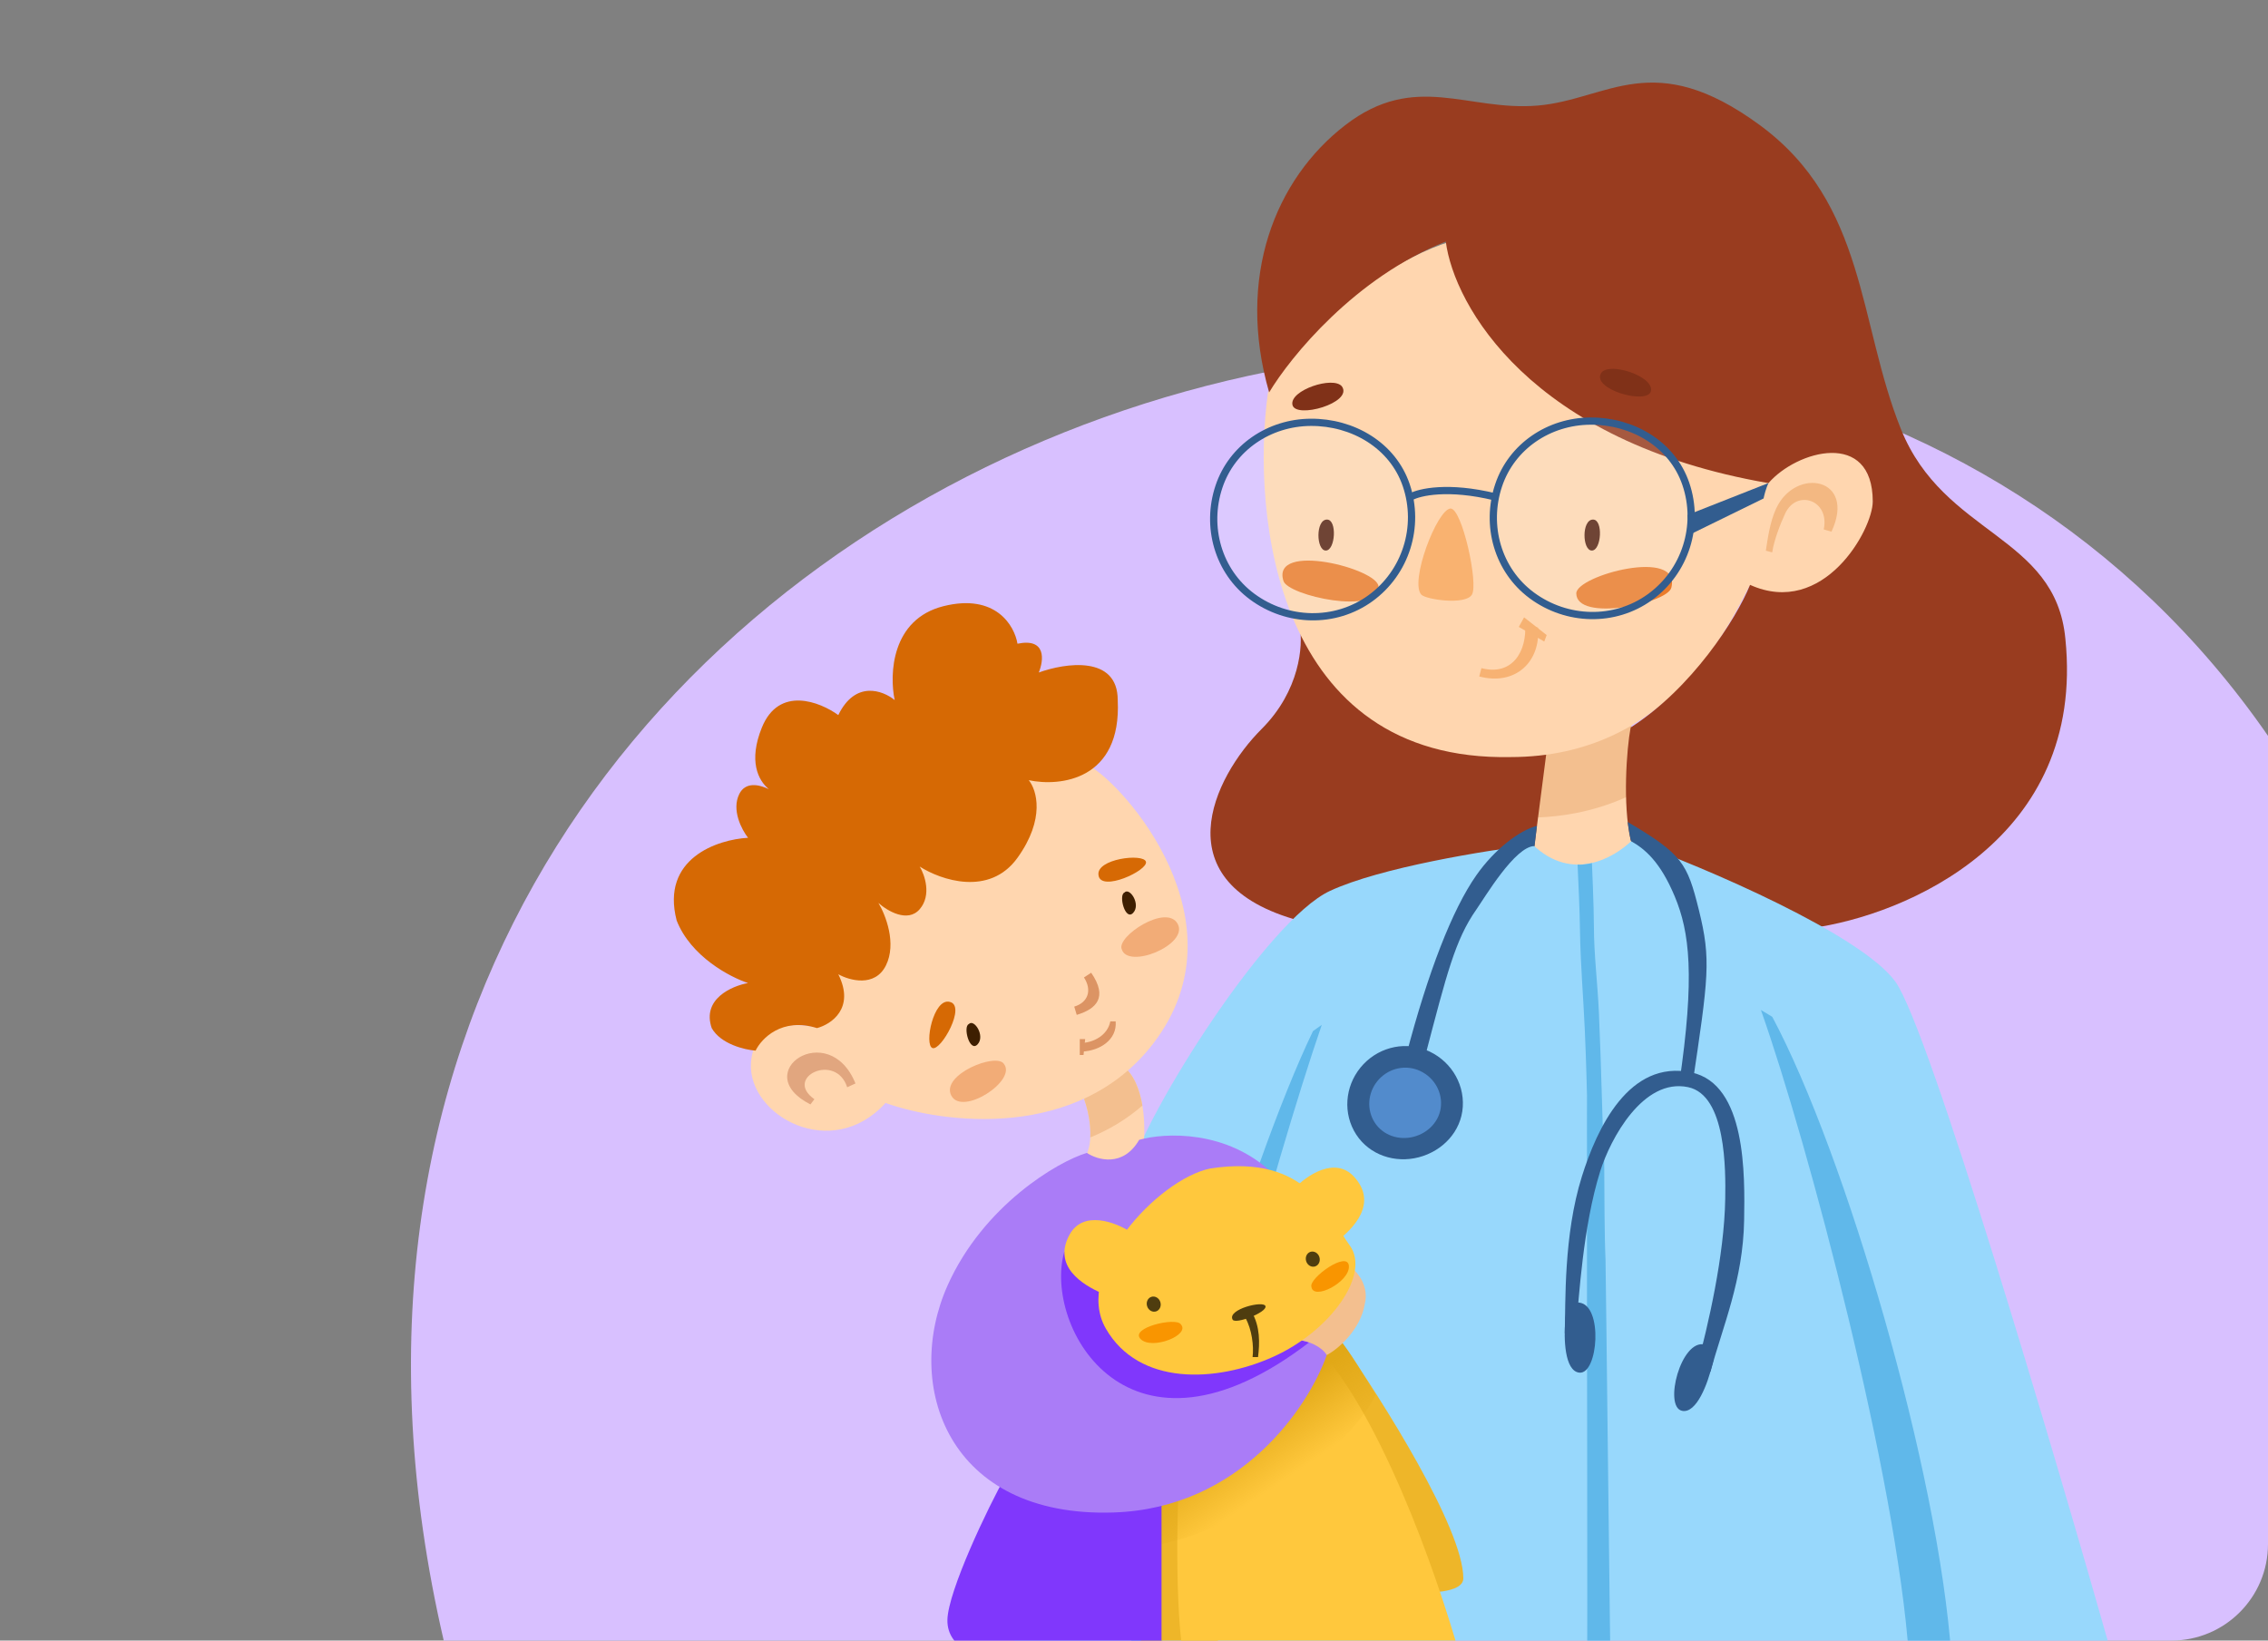 <svg width="188" height="136" viewBox="0 0 188 136" fill="none" xmlns="http://www.w3.org/2000/svg">
<rect x="0" y="0" width="188" height="136" fill="#808080" stroke="none"/>
<g clip-path="url(#clip0_44_18368)">
<g clip-path="url(#clip1_44_18368)">
<path d="M188 61V136C188 136 59.681 234.768 36.782 136C13.884 37.232 142 -5.5 188 61Z" fill="#D8C0FF"/>
<path d="M127.017 71.112C126.164 68.838 126.661 63.849 127.017 61.638L136.141 56.901C134.53 59.649 134.917 66.572 135.312 69.691C131.52 73.575 128.202 72.256 127.017 71.112Z" fill="#FFD6AF"/>
<path d="M134.998 65.991C132.646 67.085 129.855 67.783 126.546 67.784C126.532 65.619 126.801 63.246 127.017 61.901L136.141 57.164C135.052 59.02 134.876 62.783 134.998 65.991Z" fill="#F3BF8F"/>
<path d="M104.574 60.438C107.767 57.247 108.018 53.478 107.744 51.992L128.348 61.142L127.174 70.234C122.693 72.268 112.534 76.335 107.744 76.335C96.239 73.226 100.582 64.427 104.574 60.438Z" fill="#993C1F"/>
<path d="M125.212 62.76C105.758 63.134 103.7 42.77 105.103 32.541C109.343 24.939 116.846 21.066 120.068 20.079C125.68 35.033 141.216 38.044 148.283 37.681C151.557 35.033 156.545 38.304 154.986 43.133C152.866 50.61 147.452 49.883 145.009 48.585C143.295 51.856 138.306 62.76 125.212 62.76Z" fill="#FFD6AF"/>
<path d="M146.593 40.05C126.823 36.636 120.524 25.281 119.846 20.03C112.361 22.957 106.964 29.583 105.202 32.53C102.456 22.977 105.71 14.848 111.507 10.376C117.304 5.905 121.667 9.248 127.474 8.75C133.281 8.253 137.033 3.872 145.881 10.376C154.729 16.88 154.017 26.738 157.576 35.579C161.136 44.42 170.39 44.319 171.204 52.956C172.912 69.623 157.881 75.889 150.152 76.939C145.61 74.873 135.457 70.861 135.168 69.615C134.499 66.717 134.83 62.07 135.168 60.308C140.238 57.059 143.915 51.331 145.067 48.485C151.169 51.229 155.237 43.898 155.237 41.575C155.237 35.579 148.932 37.34 146.593 40.05Z" fill="#993C1F"/>
<path d="M110.234 73.86C114.412 71.911 123.195 70.496 127.064 70.032C130.364 73.193 133.85 71.041 135.221 69.725C141.335 71.889 154.341 77.502 157.126 81.399C159.912 85.296 170.281 120.37 175.117 137.42L90.038 142.407L79.591 131.157C83.809 121.491 92.522 101.163 93.636 97.173C95.029 92.186 105.011 76.296 110.234 73.86Z" fill="#98D8FC"/>
<path fill-rule="evenodd" clip-rule="evenodd" d="M161.757 137.363C160.705 122.002 152.984 95.667 146.906 84.292L145.966 83.726C149.908 94.861 157.229 122.625 158.239 137.363H161.757Z" fill="#60B8EA"/>
<path fill-rule="evenodd" clip-rule="evenodd" d="M93.336 138.909C95.475 123.239 103.42 96.747 108.835 85.479L109.565 84.959C105.716 96.116 97.932 124.097 95.879 139.132L93.336 138.909Z" fill="#60B8EA"/>
<path d="M131.55 139.071C131.877 139.186 133.197 139.562 133.527 139.676C133.484 139.318 133.112 105.001 133.086 104.426C133.038 103.364 133.016 102.021 133.004 100.661C132.998 99.982 132.995 99.299 132.991 98.647C132.988 98.029 132.985 97.343 132.98 96.812C132.97 95.705 132.953 94.818 132.909 94.453C132.844 93.925 132.75 88.729 132.54 83.996C132.425 81.429 132.125 79.177 132.122 76.77C132.12 75.138 131.96 71.549 131.96 71.549C131.96 71.549 131.19 71.729 130.77 71.67C130.837 73.299 130.941 75.123 130.972 77.274C131.01 79.892 131.252 82.758 131.367 85.349C131.492 88.155 131.55 90.804 131.55 90.804C131.55 90.804 131.54 94.908 131.55 96.036C131.555 96.566 131.55 100.661 131.55 100.661C131.555 101.245 131.55 102.181 131.55 102.181C131.527 103.3 131.615 137.953 131.55 139.071Z" fill="#60B8EA"/>
<path d="M111.233 32.029C110.509 31.146 106.891 32.351 107.132 33.556C107.373 34.761 112.198 33.395 111.233 32.029Z" fill="#803118"/>
<path d="M132.752 30.881C133.476 29.997 137.094 31.202 136.853 32.407C136.612 33.613 131.787 32.247 132.752 30.881Z" fill="#803118"/>
<path fill-rule="evenodd" clip-rule="evenodd" d="M143.008 99.385C142.932 104.102 141.601 109.828 140.627 113.458L141.787 113.714C142.789 109.981 144.496 106.12 144.575 101.144C144.635 97.442 144.767 89.868 140.203 88.903C135.031 87.809 132.376 93.537 131.124 97.535C129.599 102.406 129.785 107.988 129.705 110.527L130.643 110.066C130.9 107.559 131.2 101.711 132.646 97.094C133.485 94.414 136.204 89.335 139.933 90.124C143.097 90.793 143.046 97.022 143.008 99.385Z" fill="#325D8F"/>
<path fill-rule="evenodd" clip-rule="evenodd" d="M140.821 75.425C139.858 71.546 139.442 70.806 134.921 68.14C135.144 69.736 135.214 69.736 135.214 69.736C136.343 70.382 137.616 71.422 138.822 74.31C140.046 77.24 140.524 80.885 139.182 89.911L140.256 90.148C141.623 80.955 141.852 79.579 140.821 75.425Z" fill="#325D8F"/>
<path fill-rule="evenodd" clip-rule="evenodd" d="M118.159 87.025C116.238 86.287 114.076 86.906 112.775 88.498C111.478 90.086 111.303 92.329 112.419 94.05C113.525 95.754 115.635 96.45 117.602 95.938C119.585 95.423 121.127 93.796 121.254 91.753C121.384 89.676 120.105 87.772 118.159 87.025Z" fill="#325D8F"/>
<path fill-rule="evenodd" clip-rule="evenodd" d="M117.525 88.699C116.332 88.241 114.988 88.626 114.18 89.615C113.374 90.602 113.265 91.995 113.959 93.065C114.645 94.124 115.957 94.555 117.179 94.238C118.411 93.918 119.369 92.906 119.448 91.638C119.529 90.347 118.734 89.163 117.525 88.699Z" fill="#528BCC"/>
<path fill-rule="evenodd" clip-rule="evenodd" d="M127.203 70.138C127.203 70.138 127.287 69.397 127.402 68.458C125.964 68.83 123.9 70.385 122.381 72.552C120.383 75.399 118.381 80.555 116.552 87.524L118.143 87.524C119.921 80.75 120.614 77.911 122.381 75.393C123.077 74.4 125.596 70.138 127.203 70.138Z" fill="#325D8F"/>
<path d="M139.417 116.952C140.64 117.231 141.58 114.61 141.896 113.264C142.099 112.735 142.265 111.633 141.305 111.459C139.337 110.993 137.888 116.602 139.417 116.952Z" fill="#325D8F"/>
<path d="M130.919 113.791C129.67 113.665 129.62 110.881 129.752 109.505C129.729 108.939 129.926 107.842 130.891 107.983C132.904 108.173 132.479 113.95 130.919 113.791Z" fill="#325D8F"/>
<path d="M117.826 49.304C116.817 48.263 119.113 42.233 120.238 42.153C121.204 42.153 122.57 48.42 122.007 49.304C121.444 50.188 118.207 49.696 117.826 49.304Z" fill="#F9B270"/>
<path d="M130.663 49.185C130.686 47.699 139.387 45.368 138.54 48.721C138.209 50.031 130.663 51.6 130.663 49.185Z" fill="#EA7B2B"/>
<path d="M114.268 48.63C114.245 47.144 105.342 44.87 106.391 48.166C106.776 49.377 114.268 51.045 114.268 48.63Z" fill="#EA7B2B"/>
<path d="M109.997 43.071C109.04 43.071 109.1 45.639 109.897 45.639C110.694 45.639 110.854 43.071 109.997 43.071Z" fill="#582312"/>
<path d="M132.051 43.071C131.095 43.071 131.154 45.639 131.951 45.639C132.748 45.639 132.908 43.071 132.051 43.071Z" fill="#582312"/>
<path fill-rule="evenodd" clip-rule="evenodd" d="M122.618 56.079L122.799 55.388C125.347 56.056 126.602 54.004 126.417 51.68L127.491 52.03C127.714 54.84 125.64 56.871 122.618 56.079Z" fill="#F7B273"/>
<path fill-rule="evenodd" clip-rule="evenodd" d="M128.006 53.181L125.896 51.97L126.337 51.177L128.208 52.647L128.006 53.181Z" fill="#F6B273"/>
<path fill-rule="evenodd" clip-rule="evenodd" d="M146.901 45.792L146.376 45.65C146.518 44.727 146.703 43.291 147.227 42.159C148.838 38.675 153.912 39.581 151.815 44.076L151.174 43.888C151.692 41.43 148.919 40.531 147.974 42.576C147.528 43.539 147.052 44.809 146.901 45.792Z" fill="#F3B882"/>
<path fill-rule="evenodd" clip-rule="evenodd" d="M108.644 35.01C112.142 34.986 115.448 36.917 116.569 40.227C117.733 43.66 116.528 47.476 113.589 49.602C110.667 51.715 106.701 51.606 103.8 49.462C100.973 47.373 99.929 43.665 101.046 40.333C102.132 37.093 105.224 35.033 108.644 35.01Z" fill="#F4FEFF" fill-opacity="0.15" stroke="#325D8F" stroke-width="0.6"/>
<path fill-rule="evenodd" clip-rule="evenodd" d="M131.822 34.908C135.32 34.885 138.626 36.815 139.747 40.126C140.911 43.559 139.706 47.375 136.767 49.5C133.845 51.614 129.879 51.504 126.978 49.361C124.151 47.272 123.107 43.564 124.224 40.232C125.31 36.991 128.402 34.932 131.822 34.908Z" fill="#F4FEFF" fill-opacity="0.15" stroke="#325D8F" stroke-width="0.6"/>
<path d="M116.95 41.188C117.658 40.794 120.043 40.244 123.915 41.188" stroke="#325D8F" stroke-width="0.6"/>
<path fill-rule="evenodd" clip-rule="evenodd" d="M146.187 41.322L140.081 44.312L139.883 42.688L146.597 40.041C146.597 40.041 146.376 40.445 146.187 41.322Z" fill="#325D8F"/>
<path d="M89.872 96.067C90.802 94.674 90.26 92.195 89.872 91.13C90.211 89.678 91.325 87.094 93.069 88.372C94.813 89.649 94.958 93.067 94.813 94.615C93.185 97.403 90.841 96.745 89.872 96.067Z" fill="#FFD6AF"/>
<path d="M90.378 94.291C90.437 93.096 90.122 91.818 89.872 91.13C90.211 89.678 91.325 87.094 93.069 88.372C94.003 89.056 94.478 90.353 94.696 91.649C93.365 92.808 91.901 93.669 90.378 94.291Z" fill="#F3BF8F"/>
<path d="M94.546 137.689C94.484 135.551 95.132 127.736 95.463 124.096L98.596 122.569L101.347 138.224C99.105 138.937 94.606 139.827 94.546 137.689Z" fill="#EEB629"/>
<path d="M121.298 130.84C121.299 126.727 114.587 116.086 111.231 111.28H107.652L116.712 131.957C118.241 132.106 121.298 132.092 121.298 130.84Z" fill="#EEB629"/>
<path d="M95.597 86.504C89.397 94.578 78.218 93.154 73.403 91.433C68.941 96.361 62.013 92.489 62.248 88.147C62.435 84.674 66.005 84.744 67.767 85.214L65.418 80.872L85.381 61.745C86.085 61.824 88.058 62.285 90.313 63.505C93.131 65.031 103.347 76.413 95.597 86.504Z" fill="#FFD6AF"/>
<path d="M98.794 139.67C97.46 137.765 97.497 128.082 97.682 123.479L109.676 112.209C115.14 118.622 119.736 132.394 121.351 138.479C114.388 139.67 100.128 141.575 98.794 139.67Z" fill="#FFC83D"/>
<path d="M114.034 115.625C113.129 114.103 111.884 112.019 110.912 110.878L95.6 123.259C95.554 124.398 95.144 126.637 95.135 128.204C103.238 127.036 112.066 119.778 114.034 115.625Z" fill="url(#paint0_linear_44_18368)"/>
<path fill-rule="evenodd" clip-rule="evenodd" d="M67.507 91.122L67.177 91.554C61.981 88.913 68.702 84.369 70.911 89.816L70.226 90.133C69.288 87.216 64.921 89.313 67.507 91.122Z" fill="#E1A67F"/>
<path d="M78.534 134.265C78.593 131.911 81.854 125.011 83.4 122.289L96.282 122.731V139.281C90.393 138.3 78.407 139.301 78.534 134.265Z" fill="#8037FC"/>
<path d="M78.715 83.052C77.376 82.722 76.592 86.613 77.293 86.881C77.994 87.149 80.137 83.34 78.715 83.052Z" fill="#D66904"/>
<path d="M91.058 72.553C90.834 71.193 94.776 70.715 94.989 71.433C95.202 72.152 91.236 73.992 91.058 72.553Z" fill="#D66904"/>
<path d="M69.488 80.765C70.901 83.588 68.899 84.917 67.721 85.228C64.813 84.315 63.116 86.094 62.632 87.097C61.731 87.028 59.744 86.557 58.996 85.228C58.165 82.82 60.658 81.734 62.008 81.492C60.52 81.007 57.251 79.291 56.088 76.302C54.758 71.154 59.481 69.59 62.008 69.451C61.489 68.794 60.617 67.147 61.282 65.819C61.789 64.804 62.895 65.016 63.728 65.42C62.843 64.688 62.029 63.088 63.151 60.317C64.564 56.83 67.964 58.172 69.488 59.279C70.901 56.373 73.192 57.238 74.162 58.034C73.711 55.889 73.891 51.329 78.213 50.249C82.534 49.17 84.099 51.875 84.341 53.363C86.751 52.865 86.522 54.747 86.107 55.75C88.288 54.955 92.651 54.297 92.651 58.034C92.983 64.677 87.873 65.23 85.276 64.677C85.934 65.473 86.668 67.874 84.341 71.112C82.014 74.351 77.97 72.946 76.239 71.839C76.654 72.531 77.236 74.205 76.239 75.368C75.242 76.53 73.538 75.506 72.811 74.849C73.4 75.818 74.348 78.212 73.434 80.039C72.52 81.865 70.422 81.284 69.488 80.765Z" fill="#D66904"/>
<path d="M94.428 94.491C93.102 96.784 90.986 96.168 90.093 95.573C87.671 96.295 81.504 99.941 78.546 106.565C74.849 114.845 78.546 125.838 92.324 125.382C102.823 125.036 108.472 116.635 109.98 112.325C109.623 111.459 108.302 111.115 107.686 111.051C108.557 107.994 109.343 100.962 105.519 97.293C101.694 93.624 96.531 93.896 94.428 94.491Z" fill="#AA7CF7"/>
<path d="M108.52 111.28C93.532 122.773 86.46 109.965 88.22 103.778L107.274 110.952L108.52 111.28Z" fill="#8037FC"/>
<path opacity="0.5" d="M83.215 88.195C82.592 87.227 77.955 89.094 78.855 90.823C79.755 92.552 84.323 89.578 83.215 88.195Z" fill="#E68341"/>
<path opacity="0.5" d="M92.982 78.686C92.54 77.624 96.716 74.876 97.626 76.599C98.537 78.323 93.49 80.384 92.982 78.686Z" fill="#E68341"/>
<path d="M80.306 84.897C79.806 85.101 80.374 87.281 81.033 86.577C81.692 85.873 80.737 84.42 80.306 84.897Z" fill="#3E1F01"/>
<path d="M93.203 73.994C92.704 74.199 93.271 76.379 93.93 75.675C94.59 74.971 93.635 73.518 93.203 73.994Z" fill="#3E1F01"/>
<path fill-rule="evenodd" clip-rule="evenodd" d="M89.852 81.029L90.451 80.638C91.86 82.681 90.875 83.643 89.253 84.132L89.046 83.448C90.219 83.095 90.527 82.063 89.852 81.029Z" fill="#DC9464"/>
<path fill-rule="evenodd" clip-rule="evenodd" d="M89.737 87.171L89.701 86.457C90.678 86.408 91.815 85.815 92.037 84.67H92.481C92.606 86.231 91.124 87.101 89.737 87.171Z" fill="#DC9464"/>
<path fill-rule="evenodd" clip-rule="evenodd" d="M89.505 87.457L89.505 86.141H89.952L89.816 87.457H89.505Z" fill="#DC9464"/>
<path d="M113.132 108.09C112.78 110.261 110.856 111.891 109.976 112.331C109.558 111.619 108.413 111.145 107.655 111.096C110.356 109.277 111.786 106.379 112.104 105.156C112.594 105.547 113.484 106.682 113.132 108.09Z" fill="#F3BF8F"/>
<path d="M91.666 110.14C88.931 105.386 95.947 97.78 100.308 96.869C108.475 95.601 110.14 100.87 111.884 103.247C113.629 105.624 110.299 110.338 105.541 112.477C100.784 114.616 94.401 114.894 91.666 110.14Z" fill="#FFC83D"/>
<path d="M88.65 102.366C89.777 100.28 92.489 101.331 93.704 102.118L91.343 107.21C89.727 106.506 87.241 104.975 88.65 102.366Z" fill="#FFC83D"/>
<path d="M112.251 97.561C110.656 95.805 108.275 97.475 107.284 98.529L110.798 102.908C112.198 101.838 114.244 99.755 112.251 97.561Z" fill="#FFC83D"/>
<path d="M97.873 109.774C97.447 109.178 93.613 110.072 94.55 111.008C95.487 111.945 98.725 110.668 97.873 109.774Z" fill="#F99500"/>
<path d="M108.702 106.649C108.531 105.937 111.719 103.63 111.813 104.951C111.906 106.272 108.819 107.878 108.702 106.649Z" fill="#F99500"/>
<ellipse cx="0.574" cy="0.634" rx="0.574" ry="0.634" transform="matrix(0.954 -0.3 0.301 0.954 94.897 107.677)" fill="#4F3D0F"/>
<ellipse cx="0.574" cy="0.634" rx="0.574" ry="0.634" transform="matrix(0.954 -0.3 0.301 0.954 108.081 103.948)" fill="#4F3D0F"/>
<path d="M102.174 109.392C102.387 109.818 105.029 108.796 104.901 108.285C104.773 107.775 101.705 108.541 102.174 109.392Z" fill="#4F3D0F"/>
<path fill-rule="evenodd" clip-rule="evenodd" d="M103.241 109.26L103.763 108.77C104.466 109.982 104.424 111.349 104.282 112.498H103.83C103.944 111.574 103.763 110.191 103.241 109.26Z" fill="#4F3D0F"/>
</g>
</g>
<defs>
<linearGradient id="paint0_linear_44_18368" x1="103.732" y1="117.243" x2="107.132" y2="122.258" gradientUnits="userSpaceOnUse">
<stop stop-color="#E1A817"/>
<stop offset="1" stop-color="#E1A817" stop-opacity="0"/>
</linearGradient>
<clipPath id="clip0_44_18368">
<rect width="188" height="136" fill="white"/>
</clipPath>
<clipPath id="clip1_44_18368">
<path d="M0 -7H188V128C188 132.418 184.418 136 180 136H20C8.954 136 0 127.046 0 116V-7Z" fill="white"/>
</clipPath>
</defs>
</svg>
